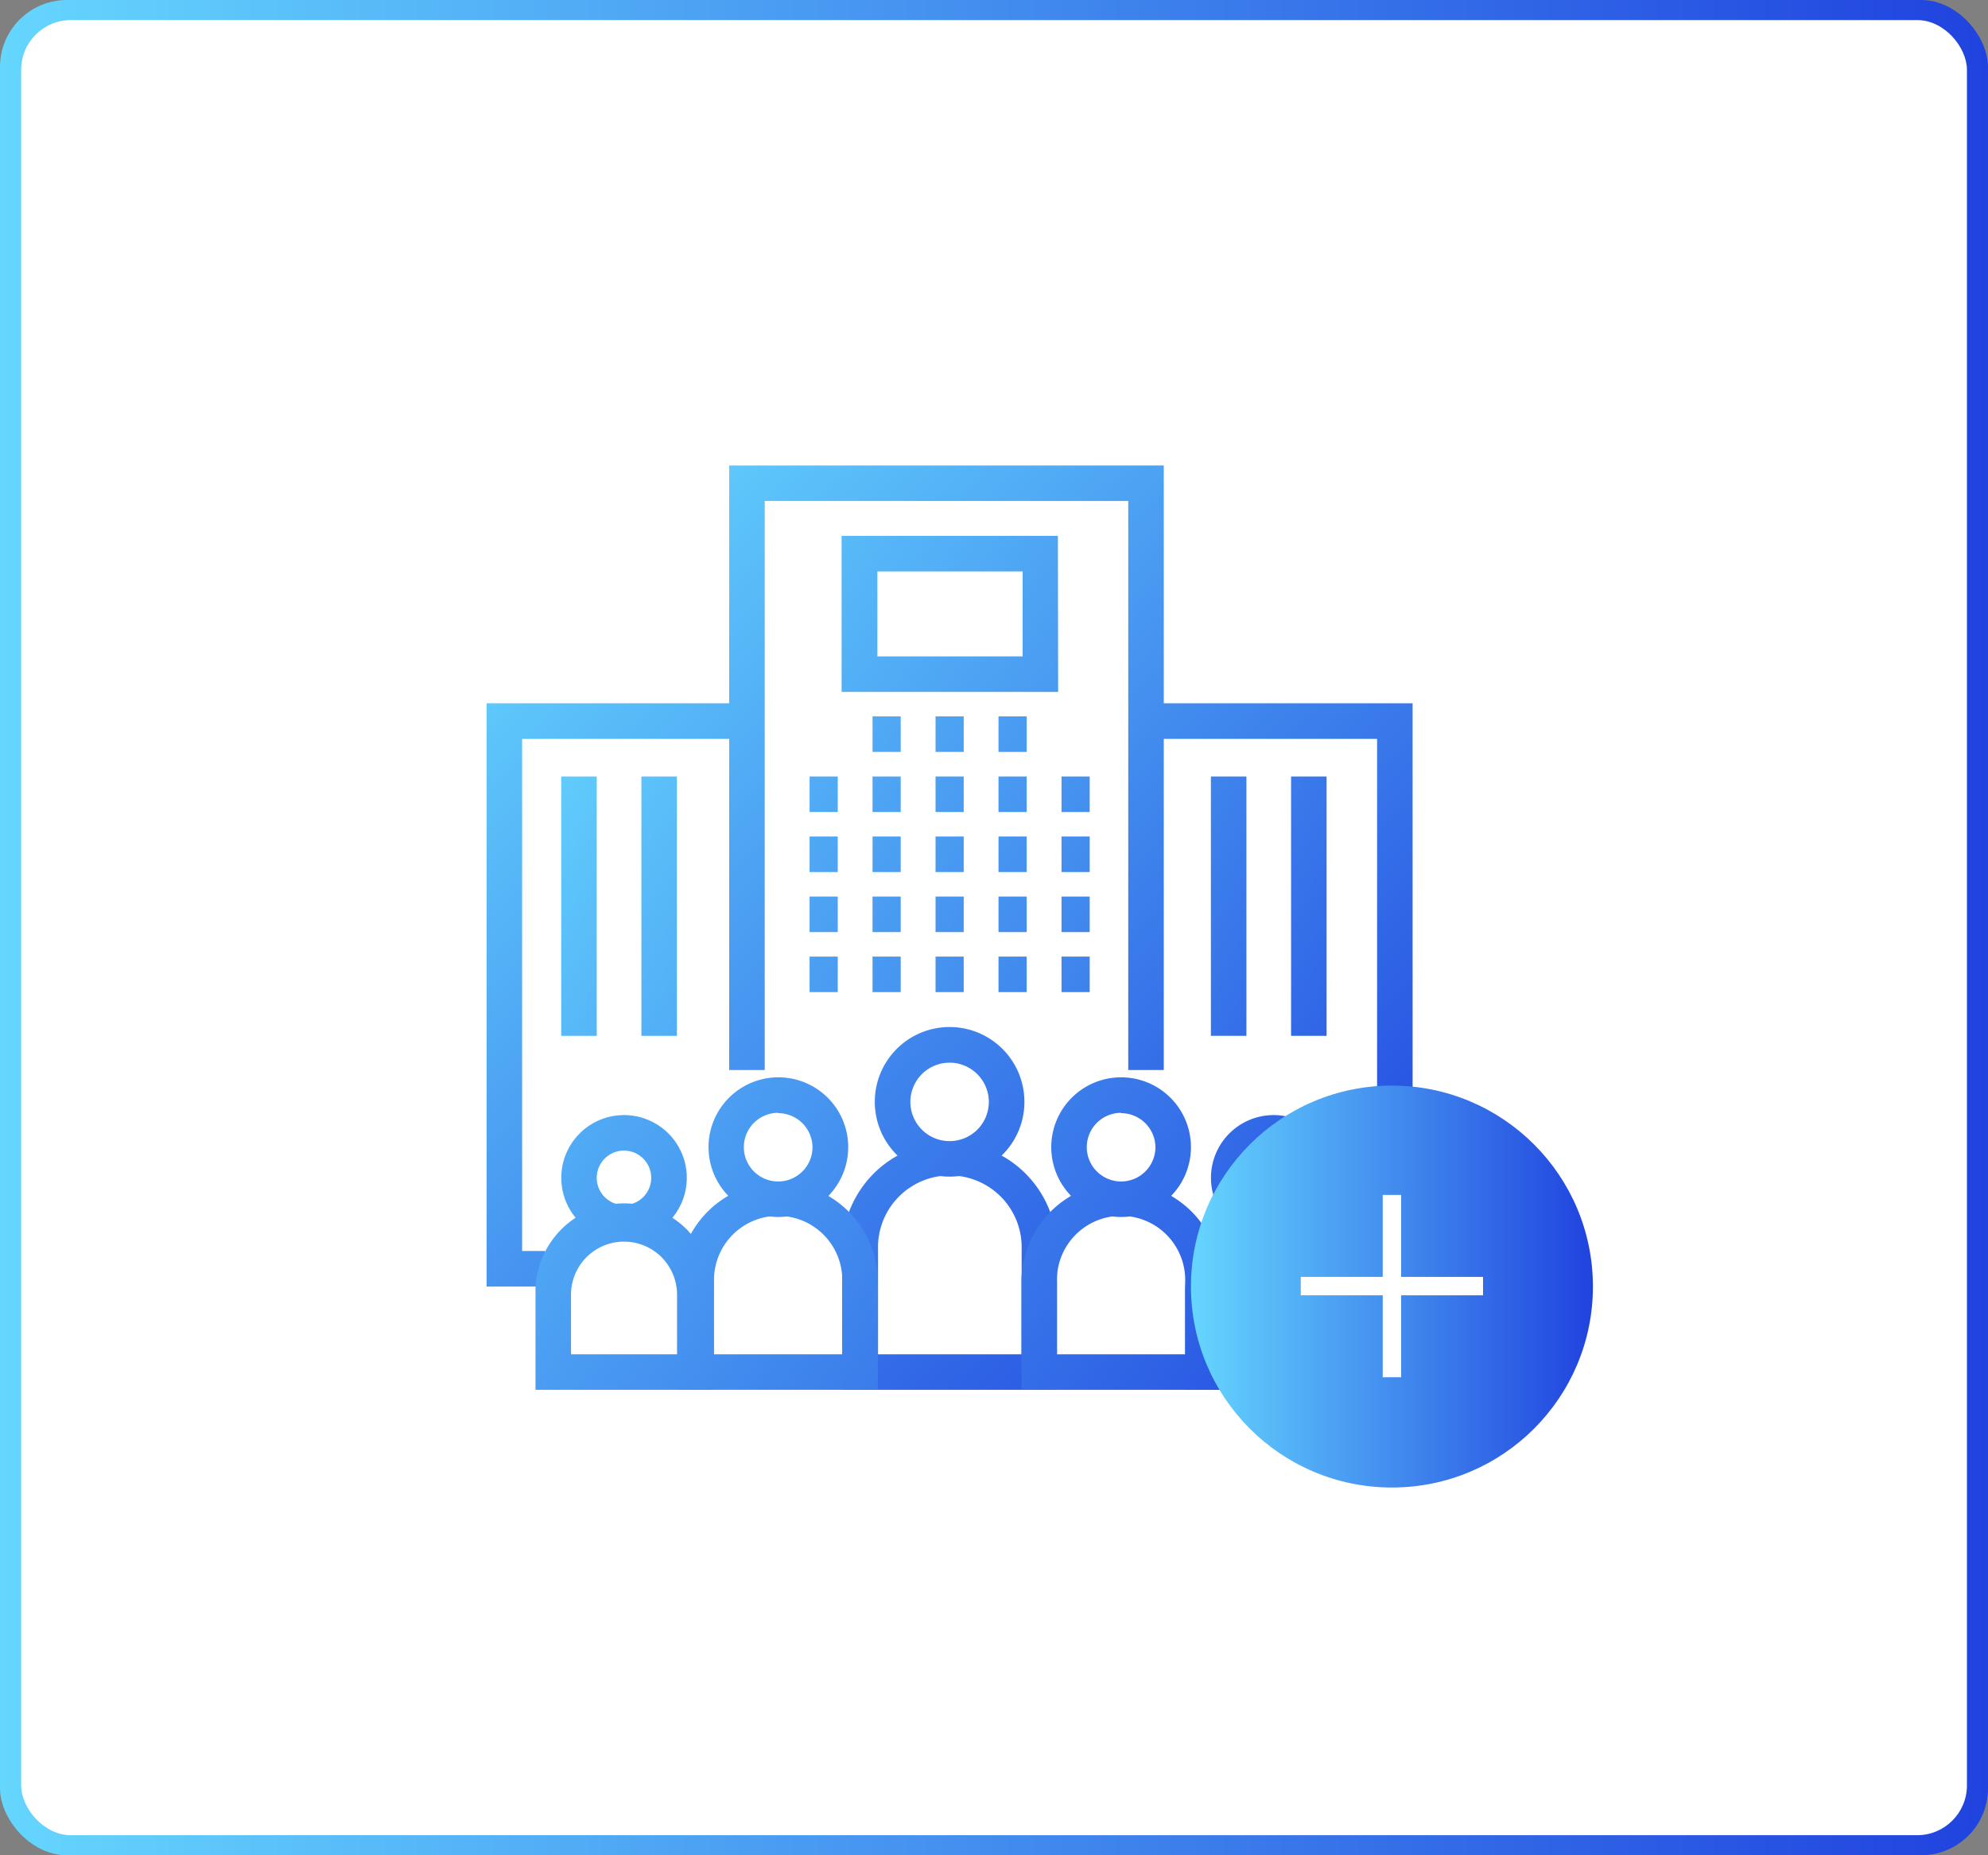 <svg id="Layer_1" data-name="Layer 1" xmlns="http://www.w3.org/2000/svg" xmlns:xlink="http://www.w3.org/1999/xlink" viewBox="0 0 300 280"><rect x="0" y="0" width="300" height="280" fill="#808080" stroke="none"/><defs><style>.cls-1{fill:none;}.cls-2{fill:url(#linear-gradient);}.cls-3{clip-path:url(#clip-path);}.cls-4{fill:#fff;}.cls-5{fill:url(#linear-gradient-2);}.cls-6{fill:url(#linear-gradient-3);}.cls-7{fill:url(#linear-gradient-4);}.cls-8{fill:url(#linear-gradient-5);}.cls-9{fill:url(#linear-gradient-6);}.cls-10{fill:url(#linear-gradient-7);}.cls-11{fill:url(#linear-gradient-8);}.cls-12{fill:url(#linear-gradient-9);}.cls-13{fill:url(#linear-gradient-10);}.cls-14{fill:url(#linear-gradient-11);}.cls-15{fill:url(#linear-gradient-12);}.cls-16{fill:url(#linear-gradient-13);}.cls-17{fill:url(#linear-gradient-14);}.cls-18{fill:url(#linear-gradient-15);}.cls-19{fill:url(#linear-gradient-16);}.cls-20{fill:url(#linear-gradient-17);}.cls-21{fill:url(#linear-gradient-18);}.cls-22{fill:url(#linear-gradient-19);}.cls-23{fill:url(#linear-gradient-20);}.cls-24{fill:url(#linear-gradient-21);}.cls-25{fill:url(#linear-gradient-22);}.cls-26{fill:url(#linear-gradient-23);}.cls-27{fill:url(#linear-gradient-24);}.cls-28{fill:url(#linear-gradient-25);}.cls-29{fill:url(#linear-gradient-26);}.cls-30{fill:url(#linear-gradient-27);}.cls-31{fill:url(#linear-gradient-28);}.cls-32{fill:url(#linear-gradient-29);}.cls-33{fill:url(#linear-gradient-30);}.cls-34{fill:url(#linear-gradient-31);}.cls-35{fill:url(#linear-gradient-32);}.cls-36{fill:url(#linear-gradient-33);}.cls-37{fill:url(#linear-gradient-34);}.cls-38{fill:url(#linear-gradient-35);}.cls-39{fill:url(#linear-gradient-36);}.cls-40{fill:url(#linear-gradient-37);}.cls-41{fill:url(#linear-gradient-38);}.cls-42{fill:url(#linear-gradient-39);}.cls-43{fill:url(#linear-gradient-40);}.cls-44{fill:url(#linear-gradient-41);}</style><linearGradient id="linear-gradient" y1="140" x2="300" y2="140" gradientUnits="userSpaceOnUse"><stop offset="0" stop-color="#65d6fe"/><stop offset="1" stop-color="#2043df"/></linearGradient><clipPath id="clip-path"><rect class="cls-1" x="3.19" y="3.03" width="293.63" height="273.94" rx="7.51"/></clipPath><linearGradient id="linear-gradient-2" x1="74.43" y1="80.43" x2="201.73" y2="209.3" xlink:href="#linear-gradient"/><linearGradient id="linear-gradient-3" x1="98.28" y1="61" x2="249.32" y2="167.04" xlink:href="#linear-gradient"/><linearGradient id="linear-gradient-4" x1="86.58" y1="77.66" x2="237.63" y2="183.7" xlink:href="#linear-gradient"/><linearGradient id="linear-gradient-5" x1="89.72" y1="73.19" x2="240.76" y2="179.23" xlink:href="#linear-gradient"/><linearGradient id="linear-gradient-6" x1="92.86" y1="68.72" x2="243.9" y2="174.76" xlink:href="#linear-gradient"/><linearGradient id="linear-gradient-7" x1="79.18" y1="88.2" x2="230.22" y2="194.24" xlink:href="#linear-gradient"/><linearGradient id="linear-gradient-8" x1="82.32" y1="83.73" x2="233.36" y2="189.77" xlink:href="#linear-gradient"/><linearGradient id="linear-gradient-9" x1="85.46" y1="79.26" x2="236.5" y2="185.3" xlink:href="#linear-gradient"/><linearGradient id="linear-gradient-10" x1="88.6" y1="74.79" x2="239.64" y2="180.83" xlink:href="#linear-gradient"/><linearGradient id="linear-gradient-11" x1="91.74" y1="70.32" x2="242.78" y2="176.36" xlink:href="#linear-gradient"/><linearGradient id="linear-gradient-12" x1="74.92" y1="94.27" x2="225.96" y2="200.31" xlink:href="#linear-gradient"/><linearGradient id="linear-gradient-13" x1="78.06" y1="89.8" x2="229.1" y2="195.84" xlink:href="#linear-gradient"/><linearGradient id="linear-gradient-14" x1="81.2" y1="85.33" x2="232.24" y2="191.37" xlink:href="#linear-gradient"/><linearGradient id="linear-gradient-15" x1="84.33" y1="80.86" x2="235.38" y2="186.9" xlink:href="#linear-gradient"/><linearGradient id="linear-gradient-16" x1="87.47" y1="76.39" x2="238.52" y2="182.43" xlink:href="#linear-gradient"/><linearGradient id="linear-gradient-17" x1="70.66" y1="100.34" x2="221.7" y2="206.38" xlink:href="#linear-gradient"/><linearGradient id="linear-gradient-18" x1="73.8" y1="95.87" x2="224.84" y2="201.91" xlink:href="#linear-gradient"/><linearGradient id="linear-gradient-19" x1="76.93" y1="91.4" x2="227.98" y2="197.44" xlink:href="#linear-gradient"/><linearGradient id="linear-gradient-20" x1="80.07" y1="86.93" x2="231.12" y2="192.97" xlink:href="#linear-gradient"/><linearGradient id="linear-gradient-21" x1="83.21" y1="82.46" x2="234.25" y2="188.5" xlink:href="#linear-gradient"/><linearGradient id="linear-gradient-22" x1="66.4" y1="106.41" x2="217.44" y2="212.45" xlink:href="#linear-gradient"/><linearGradient id="linear-gradient-23" x1="69.53" y1="101.94" x2="220.58" y2="207.98" xlink:href="#linear-gradient"/><linearGradient id="linear-gradient-24" x1="72.67" y1="97.47" x2="223.72" y2="203.51" xlink:href="#linear-gradient"/><linearGradient id="linear-gradient-25" x1="75.81" y1="93" x2="226.85" y2="199.04" xlink:href="#linear-gradient"/><linearGradient id="linear-gradient-26" x1="78.95" y1="88.53" x2="229.99" y2="194.57" xlink:href="#linear-gradient"/><linearGradient id="linear-gradient-27" x1="31.98" y1="155.42" x2="183.03" y2="261.47" xlink:href="#linear-gradient"/><linearGradient id="linear-gradient-28" x1="42.01" y1="141.14" x2="193.05" y2="247.18" xlink:href="#linear-gradient"/><linearGradient id="linear-gradient-29" x1="51.59" y1="102.99" x2="178.89" y2="231.86" xlink:href="#linear-gradient"/><linearGradient id="linear-gradient-30" x1="66.36" y1="88.4" x2="193.66" y2="217.27" xlink:href="#linear-gradient"/><linearGradient id="linear-gradient-31" x1="40.31" y1="143.57" x2="191.35" y2="249.61" xlink:href="#linear-gradient"/><linearGradient id="linear-gradient-32" x1="51.87" y1="127.1" x2="202.91" y2="233.15" xlink:href="#linear-gradient"/><linearGradient id="linear-gradient-33" x1="57.39" y1="119.23" x2="208.44" y2="225.28" xlink:href="#linear-gradient"/><linearGradient id="linear-gradient-34" x1="68.95" y1="102.77" x2="220" y2="208.81" xlink:href="#linear-gradient"/><linearGradient id="linear-gradient-35" x1="64.35" y1="109.32" x2="215.4" y2="215.36" xlink:href="#linear-gradient"/><linearGradient id="linear-gradient-36" x1="74.38" y1="95.04" x2="225.42" y2="201.08" xlink:href="#linear-gradient"/><linearGradient id="linear-gradient-37" x1="179.72" y1="194.17" x2="240.38" y2="194.17" xlink:href="#linear-gradient"/><linearGradient id="linear-gradient-38" x1="66.54" y1="123.62" x2="210.54" y2="214.4" xlink:href="#linear-gradient"/><linearGradient id="linear-gradient-39" x1="69.98" y1="118.16" x2="213.98" y2="208.94" xlink:href="#linear-gradient"/><linearGradient id="linear-gradient-40" x1="94.42" y1="79.39" x2="238.42" y2="170.17" xlink:href="#linear-gradient"/><linearGradient id="linear-gradient-41" x1="97.86" y1="73.93" x2="241.86" y2="164.71" xlink:href="#linear-gradient"/></defs><rect class="cls-2" width="300" height="280" rx="10.1"/><g class="cls-3"><rect class="cls-4" x="-12.15" y="-32.82" width="343.04" height="343.04"/></g><polygon class="cls-5" points="213.17 194.17 202.88 194.17 202.88 188.8 207.81 188.8 207.81 111.51 175.62 111.51 175.62 161.49 170.26 161.49 170.26 75.61 115.4 75.61 115.4 161.49 110.04 161.49 110.04 111.51 78.79 111.51 78.79 188.8 82.25 188.8 82.25 194.17 73.43 194.17 73.43 106.14 110.04 106.14 110.04 70.25 175.62 70.25 175.62 106.14 213.17 106.14 213.17 194.17"/><path class="cls-6" d="M159.68,104.42H127V80.87h32.64ZM132.4,99.06h21.92V86.24H132.4Z"/><rect class="cls-7" x="131.67" y="108.12" width="4.25" height="5.36"/><rect class="cls-8" x="141.18" y="108.12" width="4.25" height="5.36"/><rect class="cls-9" x="150.68" y="108.12" width="4.25" height="5.36"/><rect class="cls-10" x="122.17" y="117.19" width="4.25" height="5.36"/><rect class="cls-11" x="131.67" y="117.19" width="4.25" height="5.36"/><rect class="cls-12" x="141.18" y="117.19" width="4.25" height="5.36"/><rect class="cls-13" x="150.68" y="117.19" width="4.25" height="5.36"/><rect class="cls-14" x="160.19" y="117.19" width="4.25" height="5.36"/><rect class="cls-15" x="122.17" y="126.25" width="4.25" height="5.36"/><rect class="cls-16" x="131.67" y="126.25" width="4.25" height="5.36"/><rect class="cls-17" x="141.18" y="126.25" width="4.25" height="5.36"/><rect class="cls-18" x="150.68" y="126.25" width="4.25" height="5.36"/><rect class="cls-19" x="160.19" y="126.25" width="4.25" height="5.36"/><rect class="cls-20" x="122.17" y="135.31" width="4.25" height="5.36"/><rect class="cls-21" x="131.67" y="135.31" width="4.25" height="5.36"/><rect class="cls-22" x="141.18" y="135.31" width="4.25" height="5.36"/><rect class="cls-23" x="150.68" y="135.31" width="4.25" height="5.36"/><rect class="cls-24" x="160.19" y="135.31" width="4.25" height="5.36"/><rect class="cls-25" x="122.17" y="144.37" width="4.25" height="5.36"/><rect class="cls-26" x="131.67" y="144.37" width="4.25" height="5.36"/><rect class="cls-27" x="141.18" y="144.37" width="4.25" height="5.36"/><rect class="cls-28" x="150.68" y="144.37" width="4.25" height="5.36"/><rect class="cls-29" x="160.19" y="144.37" width="4.25" height="5.36"/><path class="cls-30" d="M107.52,209.75H80.81V195.34a13.36,13.36,0,1,1,26.71,0Zm-21.35-5.36h16v-9a8,8,0,0,0-16,0Z"/><path class="cls-31" d="M94.16,187.23a9.47,9.47,0,1,1,9.48-9.47A9.48,9.48,0,0,1,94.16,187.23Zm0-13.58a4.11,4.11,0,1,0,4.11,4.11A4.11,4.11,0,0,0,94.16,173.65Z"/><path class="cls-32" d="M159.5,209.75H127.1V188.57a16.2,16.2,0,1,1,32.4,0Zm-27-5.36h21.67V188.57a10.84,10.84,0,1,0-21.67,0Z"/><path class="cls-33" d="M143.3,177.58a11.29,11.29,0,1,1,11.29-11.28A11.29,11.29,0,0,1,143.3,177.58Zm0-17.2a5.92,5.92,0,1,0,5.92,5.92A5.93,5.93,0,0,0,143.3,160.38Z"/><path class="cls-34" d="M132.47,209.75H102.39V193.49a15,15,0,1,1,30.08,0Zm-24.72-5.36H127.1v-10.9a9.68,9.68,0,1,0-19.35,0Z"/><path class="cls-35" d="M117.43,183.67A10.54,10.54,0,1,1,128,173.13,10.54,10.54,0,0,1,117.43,183.67Zm0-15.72a5.18,5.18,0,1,0,5.18,5.18A5.19,5.19,0,0,0,117.43,168Z"/><path class="cls-36" d="M184.22,209.75H154.14V193.49a15,15,0,1,1,30.08,0Zm-24.72-5.36h19.35v-10.9a9.68,9.68,0,1,0-19.35,0Z"/><path class="cls-37" d="M169.18,183.67a10.54,10.54,0,1,1,10.54-10.54A10.54,10.54,0,0,1,169.18,183.67Zm0-15.72a5.18,5.18,0,1,0,5.18,5.18A5.19,5.19,0,0,0,169.18,168Z"/><path class="cls-38" d="M205.56,209.75H178.85V195.34a13.36,13.36,0,1,1,26.71,0Zm-21.34-5.36h16v-9a8,8,0,1,0-16,0Z"/><path class="cls-39" d="M192.21,187.23a9.47,9.47,0,1,1,9.47-9.47A9.49,9.49,0,0,1,192.21,187.23Zm0-13.58a4.11,4.11,0,1,0,4.1,4.11A4.11,4.11,0,0,0,192.21,173.65Z"/><circle class="cls-40" cx="210.05" cy="194.17" r="30.33"/><polygon class="cls-4" points="223.8 192.71 223.8 195.49 211.44 195.49 211.44 207.86 208.66 207.86 208.66 195.49 196.29 195.49 196.29 192.71 208.66 192.71 208.66 180.34 211.44 180.34 211.44 192.71 223.8 192.71"/><rect class="cls-41" x="84.69" y="117.19" width="5.36" height="39.14"/><rect class="cls-42" x="96.79" y="117.19" width="5.36" height="39.14"/><rect class="cls-43" x="182.73" y="117.19" width="5.36" height="39.14"/><rect class="cls-44" x="194.83" y="117.19" width="5.36" height="39.14"/></svg>